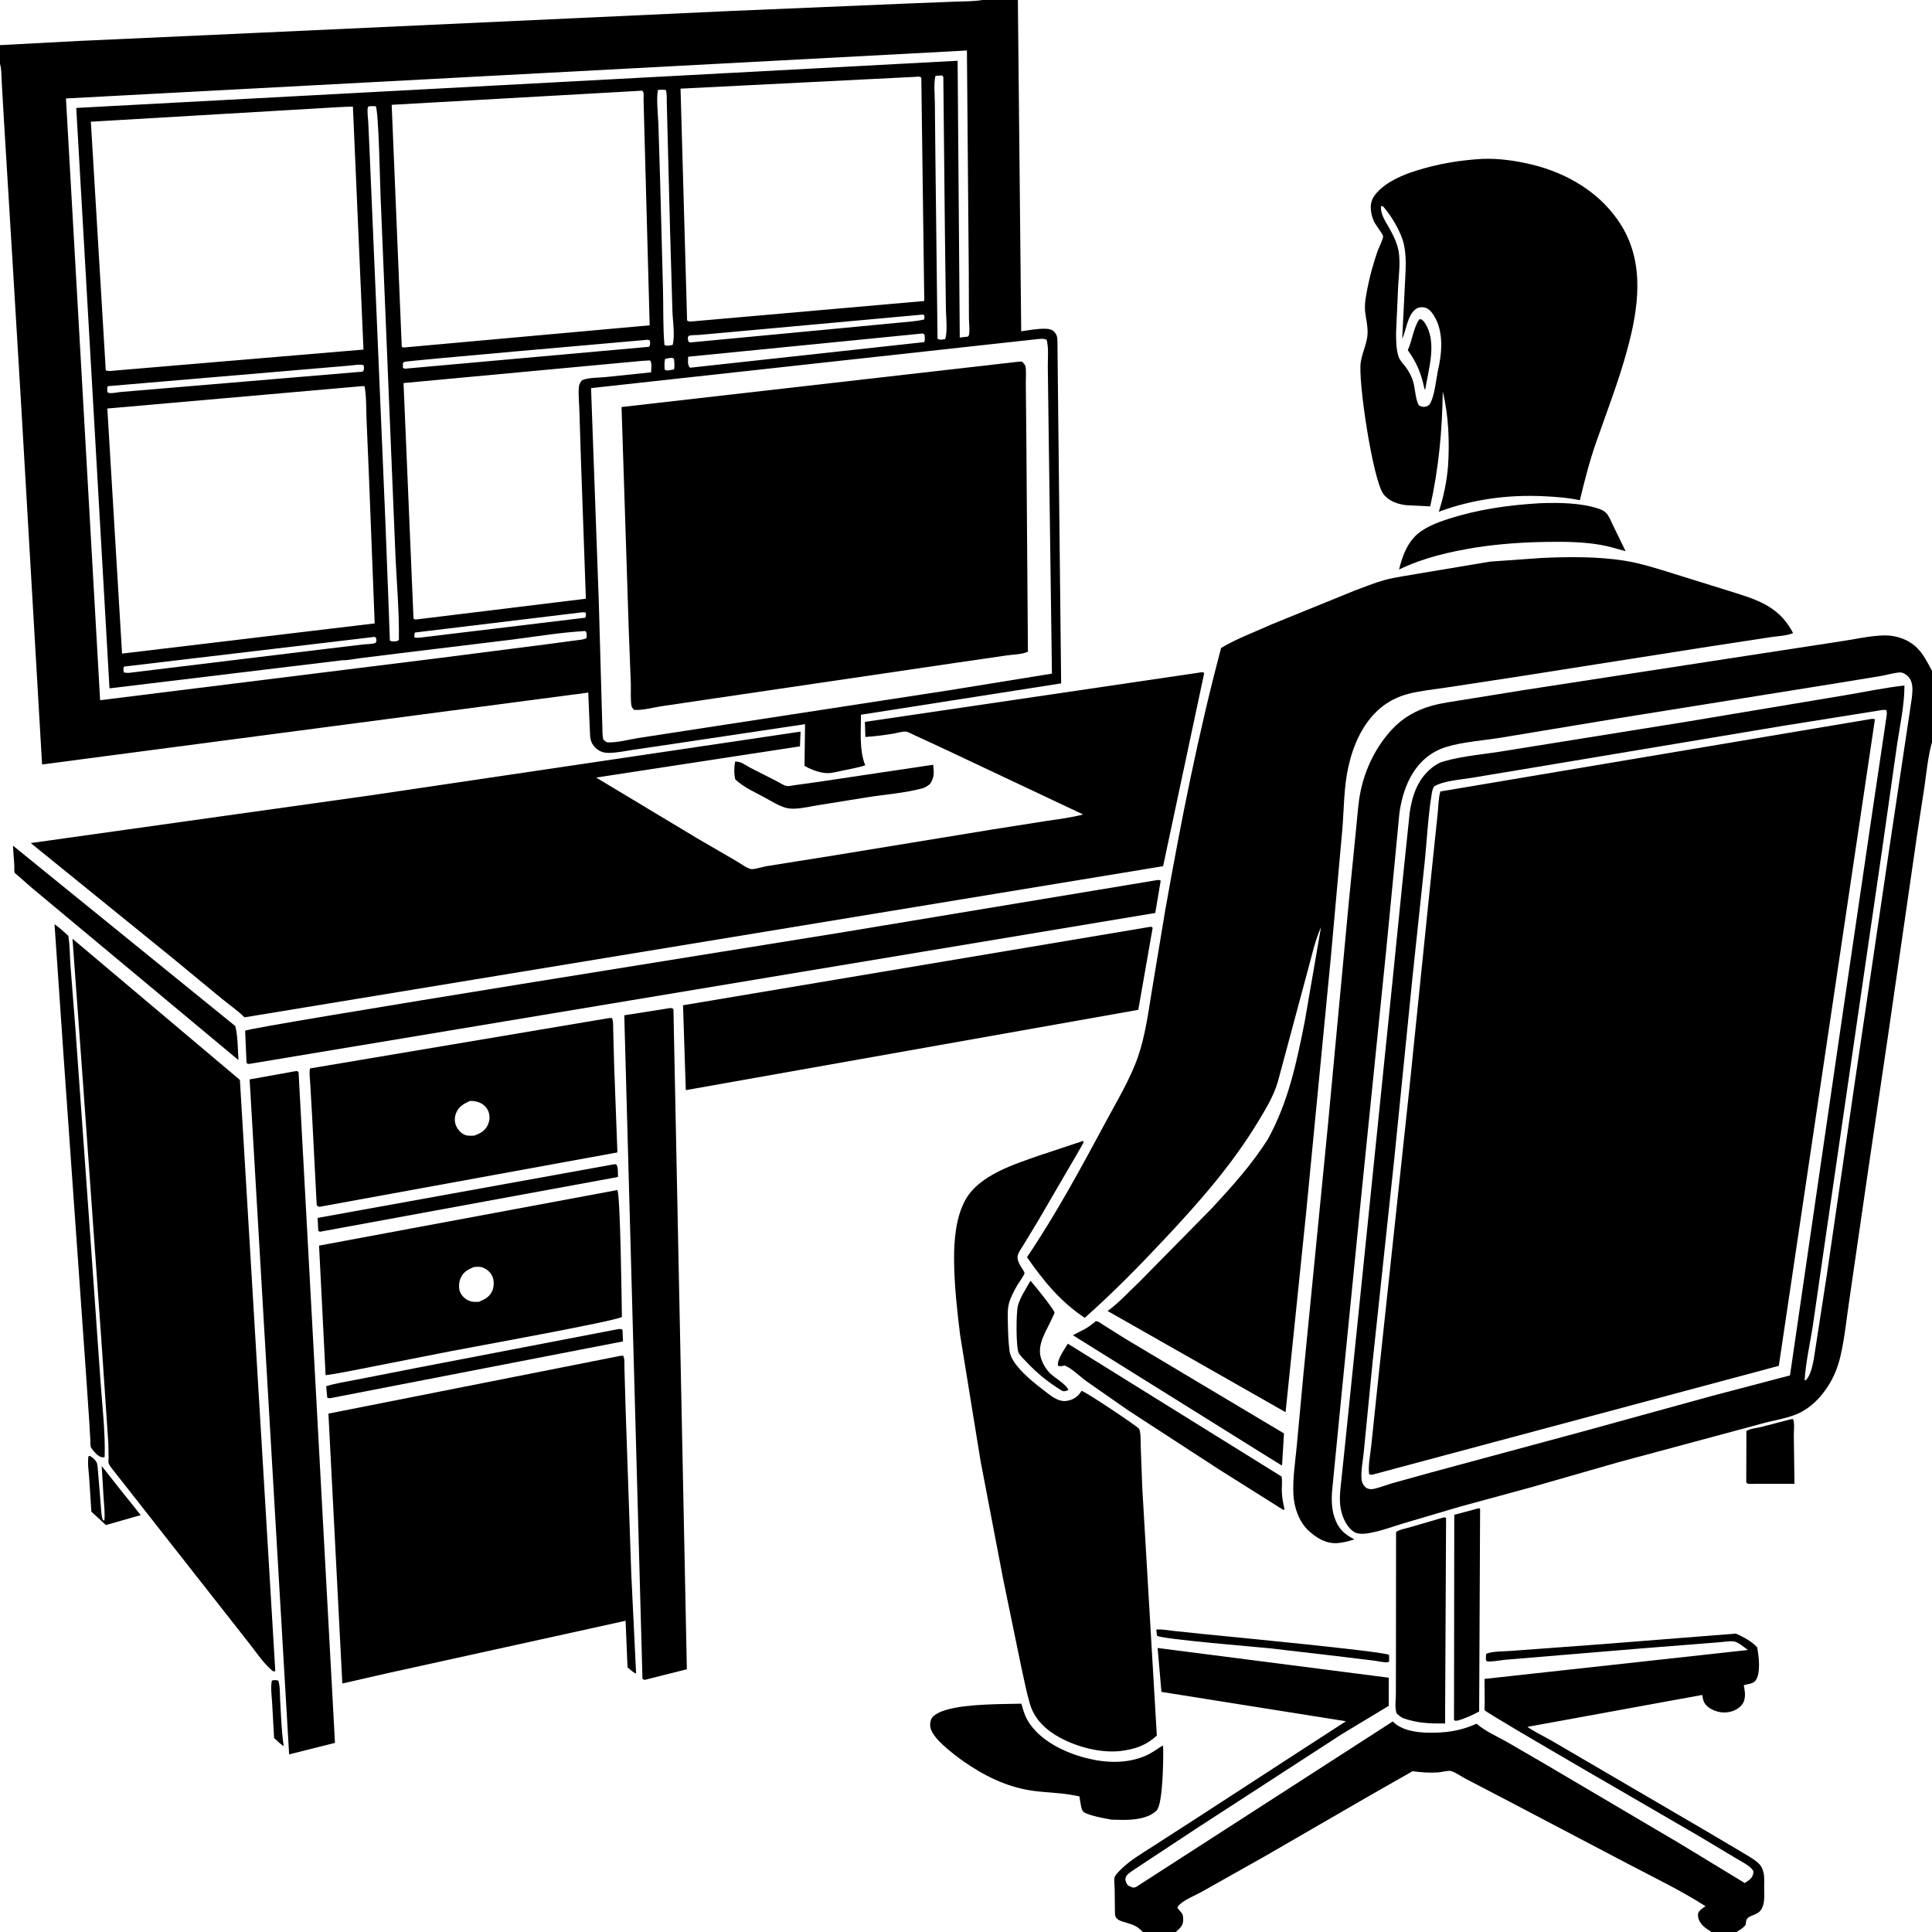 <svg version="1.1" xmlns="http://www.w3.org/2000/svg" style="display: block;" viewBox="0 0 2048 2048" width="1024" height="1024">
<path transform="translate(0,0)" fill="rgb(255,255,255)" d="M 0 0 L 0 2048 L 2048 2048 L 2048 0 L 0 0 z"/>
<path transform="translate(0,0)" fill="rgb(0,0,0)" d="M 0 47.835 L 84.844 43.347 L 279.392 34.5 L 776.822 11.546 L 963.981 3.649 L 1013.03 1.735 C 1022.34 1.379 1032.12 1.601 1041.31 0 L 1078.98 0 L 1082.52 351.171 C 1090.27 350.299 1110.61 345.842 1116.34 350.655 C 1119.81 353.577 1120.85 356.627 1120.9 361.002 L 1124.86 724.413 L 912.63 757.638 C 912.762 775.212 910.627 794.853 917.199 811.328 C 909.346 813.752 901.125 815.22 893.078 816.875 C 888.125 817.894 882.13 819.595 877.073 819.568 C 870.752 819.534 862.08 816.662 856.445 813.842 L 852.795 811.795 L 853.4 767.654 L 711.72 788.846 L 671.158 794.837 C 662.662 796.119 653.75 798.071 645.164 798.085 C 640.518 798.092 636.718 797.04 632.998 794.21 C 628.423 790.729 626.155 786.271 625.559 780.621 L 623.566 734.171 L 44.607 810.381 L 22.602 432.23 L 13.32 277.732 L 4.189 127.735 L 1.86 87.467 C 1.473 81.331 1.828 73.522 0 67.68 L 0 47.835 z M 1005.48 54.59 L 69.918 104.373 L 106.126 742.252 L 467 697.38 L 584 682.367 L 610.019 678.883 C 613.795 678.335 618.247 678.196 621.658 676.5 C 621.789 673.349 622.623 671.32 620.5 668.885 C 594.416 670.344 568.069 674.784 542.155 678.087 L 425.647 692.245 L 382 697.663 C 375.984 698.39 368.942 700.013 362.944 699.891 L 116.068 729.69 L 80.819 114.416 L 1015.11 64.405 L 1017.39 357.837 L 1026 356.839 C 1026.39 356.226 1027.01 355.71 1027.16 355 C 1028.19 350.178 1027.13 342.525 1027.11 337.464 L 1026.94 287.997 L 1024.97 53.498 L 1005.48 54.59 z M 991.612 80.5 C 989.597 88.874 990.924 99.876 990.984 108.531 L 991.597 170.294 L 993.817 359 C 996.433 360.826 998.819 359.826 1001.93 359.5 C 1004.66 350.993 1002.76 336.295 1002.69 327.068 L 1001.65 247.229 L 999.964 81.5 L 998.5 79.978 C 996.252 80.127 993.819 80.096 991.612 80.5 z M 970.622 81.442 L 721.403 93.969 L 728.341 339.791 C 730.383 340.947 730.346 340.782 732.5 340.812 L 979.76 319.08 L 976.628 82.269 C 974.341 80.748 973.254 81.288 970.622 81.442 z M 697.292 95.5 C 695.721 106.956 697.487 120.222 697.92 131.825 L 699.826 193.529 L 702.819 307.687 C 703.291 326.882 702.683 346.657 704.347 365.731 C 706.706 366.964 709.781 366.336 712.304 365.768 L 713.152 365.5 C 715.606 354.926 713.103 340.241 712.783 329.282 L 710.269 243.085 L 707.557 137.768 L 706.809 108.843 C 706.688 104.509 707.155 99.393 705.766 95.313 C 702.81 95.092 700.236 94.921 697.292 95.5 z M 675.505 96.425 L 415.199 111.104 L 425.866 367.5 C 427.615 368.885 428.354 368.296 430.5 368.135 L 688.687 344.848 L 683.068 138.427 L 682.21 106.032 C 682.143 104.172 682.556 98.737 681.89 97.5 C 681.575 96.914 680.963 96.545 680.5 96.068 L 675.505 96.425 z M 392.91 112.5 L 390.045 113.141 C 388.95 117.889 390.089 124.255 390.347 129.133 L 391.802 161.052 L 399.152 332.423 L 408.465 551.456 L 411.608 633.338 L 413.278 678.973 C 415.804 680.523 417.619 679.886 420.5 679.728 L 422.841 678.5 C 423.309 647.285 420.26 615.792 419.019 584.58 L 403.439 208.473 C 402.853 195.226 401.466 118.665 398.322 112.578 L 392.91 112.5 z M 360.33 113.5 L 96.308 129.017 L 112.109 392.5 C 115.07 393.885 118.604 393.086 121.77 392.811 L 385.303 370.571 L 374.092 112.938 L 360.33 113.5 z M 977.79 333.5 L 769.26 352.492 L 740.439 355.083 C 737.967 355.293 732.687 355.03 730.5 355.897 C 729.834 356.161 729.545 356.966 729.067 357.5 L 729.587 361.902 L 731.5 363.029 L 896.271 347.458 L 952.917 342.048 C 961.744 341.109 971.059 340.786 979.652 338.641 C 980.14 336.379 980.211 335.966 979.501 333.783 L 977.79 333.5 z M 978.107 353.5 L 729.472 378.132 C 729.489 382.145 728.487 386.46 731.22 389.531 L 731.5 389.794 L 979.729 362.655 C 980.855 360.083 980.248 357.223 980.016 354.5 L 978.107 353.5 z M 1100.55 359.393 L 626.538 411.407 L 634.772 638.5 L 637.738 744 L 638.491 769.489 C 638.635 774.225 638.384 779.28 639.5 783.884 C 640.816 784.997 641.98 786.122 643.5 786.935 C 654.309 787.389 664.942 784.27 675.561 782.495 L 724.656 774.935 L 1004.68 731.951 L 1115.09 714.064 L 1111.43 443.578 L 1110.72 388.737 C 1110.62 379.879 1111.81 368.748 1109.5 360.218 C 1106.23 358.667 1104.13 359.194 1100.55 359.393 z M 683.77 360.419 C 659.33 362.639 430.427 382.431 428.5 383.617 C 427.934 383.965 427.544 384.539 427.065 385 L 427.091 390 C 429.245 391.082 429.686 390.873 432.117 390.568 L 687.945 367.632 C 689.741 365.307 689.084 363.869 688.92 361 C 686.738 359.908 686.235 360.129 683.77 360.419 z M 709.767 379.5 L 705.044 380.5 C 704.079 384.168 704.378 387.745 704.51 391.5 C 706.62 393.246 706.727 392.68 709.322 392.5 L 714.5 391.657 C 715.325 387.97 714.774 384.117 714.5 380.378 C 712.433 378.91 712.188 379.362 709.767 379.5 z M 679.973 382.597 L 427.761 406.058 L 438.331 655.745 C 440.388 656.931 440.125 656.698 442.274 656.539 L 621.054 634.669 L 615.873 488.804 L 614.148 434.642 C 613.926 426.657 612.812 417.328 613.748 409.485 C 614.069 406.795 615.385 405.087 617 403.057 C 623.586 400.132 634.461 400.45 641.784 399.73 L 690.193 394.693 C 690.245 391.037 691.421 384.657 689 382.033 L 679.973 382.597 z M 371.226 387.5 L 114.32 409.366 C 113.189 411.611 113.713 413.621 114.044 416 C 117.136 417.635 123.721 415.991 127.229 415.591 L 384.5 393.955 C 386.456 391.325 385.797 390.32 385.5 387.139 C 381.393 385.855 375.52 387.126 371.226 387.5 z M 382.375 409.458 L 113.77 433.046 L 129.39 692.834 L 397.184 660.839 L 391.194 507.209 L 388.558 444.76 C 388.076 433.353 388.512 420.771 386.5 409.58 C 384.804 409.24 384.13 409.145 382.375 409.458 z M 614.563 649.393 L 439.951 670.5 C 438.912 672.774 439.154 673.351 439.5 675.871 C 441.924 676.176 443.835 676.067 446.235 675.787 L 620.5 654.79 C 621.438 652.62 621.205 651.519 620.746 649.236 C 618.539 649.05 616.738 648.922 614.563 649.393 z M 394.571 675.423 L 131.5 706.601 C 130.392 709.048 130.892 710.156 131.289 712.768 C 133.024 713.233 134.428 713.325 136.222 713.298 L 343.931 688.058 L 384.771 683.159 C 388.036 682.766 394.918 682.861 397.734 681.598 C 398.357 681.318 398.589 680.533 399.017 680 L 398.706 676.114 C 396.475 674.691 396.937 675.036 394.571 675.423 z"/>
<path transform="translate(0,0)" fill="rgb(0,0,0)" d="M 1534.98 494.248 C 1536.65 468.093 1535.67 440.584 1529.38 415.051 C 1528.8 456.431 1525.12 496.344 1516.11 536.761 L 1490.23 535.477 C 1481.24 534.31 1471.9 531.102 1466.38 523.535 C 1455.16 508.187 1439.17 402.23 1442.52 383.522 L 1442.82 382 C 1444.58 372.558 1449.29 363.118 1449.69 353.586 C 1450.02 345.603 1447.98 338.311 1447.12 330.5 C 1446.19 322.101 1448.03 313.461 1449.61 305.246 C 1452.12 292.142 1455.89 279.174 1460.16 266.545 C 1461.42 262.79 1466.07 254.067 1466.15 250.511 C 1466.19 248.617 1457.99 238.032 1456.55 234.928 C 1454.57 230.678 1453.39 225.996 1453.12 221.321 C 1452.73 214.544 1454.88 209.328 1459.44 204.304 C 1470.22 192.429 1486.38 185.604 1501.37 180.876 C 1524.45 173.594 1547.33 169.819 1571.43 168.416 C 1588.51 167.733 1606.79 170.341 1623.39 174.318 C 1662.03 183.576 1698.27 205.2 1719.21 239.829 C 1743.59 280.156 1736.78 327.058 1725.07 370.254 C 1715.93 403.983 1703.39 436.237 1691.88 469.145 C 1684.88 489.188 1679.7 509.688 1674.69 530.293 C 1662.87 527.628 1649.92 526.713 1637.82 526.086 C 1599.3 524.091 1561.36 529.079 1525.18 542.487 C 1530.21 526.627 1533.62 510.818 1534.98 494.248 z M 1463.86 218.5 C 1463.44 227.372 1468.08 233.612 1472.25 241.062 C 1476.69 248.976 1481.28 257.809 1482.69 266.875 C 1484.45 278.152 1482.92 290.933 1482.16 302.325 L 1479.89 352.572 C 1479.92 360.82 1479.89 370.424 1482.6 378.288 C 1483.91 382.083 1487.53 385.637 1489.94 388.859 C 1492.98 392.923 1495.25 397.08 1497.1 401.828 C 1500.48 410.505 1499.77 421.662 1503.91 429.5 C 1506.52 431.139 1508.33 431.726 1511.5 431.006 C 1514.02 430.432 1515.48 428.975 1516.58 426.723 C 1520.93 417.765 1522.14 403.252 1524.19 393.344 C 1528.6 374.37 1530.77 351.046 1519.56 333.836 C 1517.05 329.977 1513.84 326.358 1509 325.765 C 1505.67 325.356 1502.68 326.064 1500.07 328.201 C 1491.79 334.996 1490.72 349.997 1486.39 359.174 L 1489.47 297.58 C 1490.1 284.557 1491.05 270.959 1487.97 258.186 C 1484.83 245.21 1474.72 228.473 1465.95 218.602 L 1463.86 218.5 z"/>
<path transform="translate(0,0)" fill="rgb(0,0,0)" d="M 1509.82 411.457 C 1506.43 395.691 1501.71 384.247 1492.32 371.188 C 1496.93 361.345 1498.43 347.011 1504.55 338.5 L 1506.26 338.369 C 1507.92 339.34 1508.89 340.127 1510.01 341.737 C 1523.99 361.994 1514.24 391.181 1510.7 413.5 L 1509.82 411.457 z"/>
<path transform="translate(0,0)" fill="rgb(0,0,0)" d="M 672.128 752.5 C 670.733 751.024 669.517 749.589 669.241 747.5 C 668.269 740.121 668.918 731.972 668.695 724.5 L 666.617 671.051 L 658.858 431.468 L 1079.6 383.427 C 1079.82 383.258 1082.77 383.394 1083.5 383.401 C 1084.24 384.325 1086.49 386.508 1086.8 387.5 C 1088.21 392.115 1087.31 401.061 1087.41 406.116 L 1087.99 468.633 L 1089.64 690.758 C 1084.58 693.633 1073.68 693.83 1067.55 694.717 L 1012.49 702.724 L 760.773 739.818 L 701.028 748.667 C 692.046 750.018 681.096 753.125 672.128 752.5 z"/>
<path transform="translate(0,0)" fill="rgb(0,0,0)" d="M 1564.72 580.308 C 1536.19 585.013 1509.2 591.116 1483.04 603.713 C 1486.09 591.516 1490.34 579.012 1498.99 569.571 C 1508.25 559.462 1523.22 553.96 1535.99 549.88 C 1567.41 539.834 1599.75 535.302 1632.58 533.43 C 1652.44 532.716 1675.51 532.894 1694.5 539.23 C 1697.4 540.197 1700.36 541.437 1702.51 543.7 C 1705.76 547.133 1707.7 552.485 1709.79 556.711 L 1723.22 584.296 C 1714.52 581.899 1705.64 579.143 1696.75 577.594 C 1678.3 574.379 1659.24 574.162 1640.55 574.419 C 1614.99 574.771 1590.01 576.471 1564.72 580.308 z"/>
<path transform="translate(0,0)" fill="rgb(0,0,0)" d="M 1343.88 1207.75 C 1365.72 1168.16 1374.27 1127.05 1383 1083.22 L 1400.32 982.945 C 1393.88 996.862 1390.54 1013.49 1386.38 1028.34 L 1354.64 1146.44 C 1350.08 1161.98 1342.05 1175.06 1333.74 1188.82 C 1306.06 1234.7 1271.25 1274.19 1234.73 1313.14 C 1207.37 1342.32 1179.82 1370.45 1149.86 1396.96 C 1123.73 1379.53 1106.46 1358.1 1088.64 1332.69 C 1119.46 1287.09 1146.31 1237.35 1172.36 1188.86 C 1184.26 1166.7 1198.35 1143.43 1206.5 1119.65 C 1214.04 1097.64 1217.15 1073.81 1220.91 1050.91 L 1235.23 964.711 C 1251.78 871.254 1270.02 778.611 1294.44 686.858 C 1310.95 676.874 1330.9 669.667 1348.53 661.626 L 1436.34 625.903 C 1446.48 622.283 1456.65 617.928 1467.01 615.059 C 1479.81 611.516 1493.75 609.966 1506.85 607.517 L 1579.76 595.316 L 1634.6 591.438 C 1662.85 590.155 1693.98 589.905 1721.92 594.332 C 1740.13 597.219 1758.04 603.191 1775.66 608.591 L 1843.14 629.627 C 1868.66 637.766 1887.92 646.264 1900.74 671.106 C 1894.34 673.977 1883.56 674.368 1876.39 675.499 L 1812.44 685.269 L 1605.17 717.836 L 1533.25 728.806 C 1519.9 730.825 1505.61 732.189 1492.59 735.594 C 1481.73 738.437 1471.69 743.49 1463.08 750.758 C 1444.52 766.44 1434.4 789.949 1429.23 813.246 C 1424.44 834.79 1424.74 857.881 1422.87 879.878 L 1410.68 1015.5 L 1384.47 1286.33 L 1362.77 1496.98 L 1174.13 1389.71 C 1186.59 1380.58 1197.41 1368.61 1208.6 1357.99 L 1284.88 1280.53 C 1306.38 1257.21 1326.79 1234.7 1343.88 1207.75 z"/>
<path transform="translate(0,0)" fill="rgb(0,0,0)" d="M 2048 711.129 L 2048 786.657 C 2043.78 801.903 2042.19 818.353 2039.99 834.033 L 2032.2 884.893 L 2001.07 1100.03 L 1980.1 1242 L 1960.48 1377.23 C 1957.44 1397.15 1955.55 1417.94 1950.98 1437.5 C 1948.35 1448.73 1944.24 1459.26 1938.03 1469 C 1930.1 1481.43 1919.52 1492.39 1905.86 1498.51 C 1894.24 1503.72 1879.2 1505.74 1866.91 1509.28 L 1715.73 1549.99 L 1623.67 1576.41 L 1546.92 1597.33 L 1488.13 1614.7 C 1477.51 1617.89 1466.84 1621.89 1456 1624.21 C 1449.53 1625.59 1440.43 1627.54 1434.65 1623.42 C 1426.45 1617.57 1422.03 1606.17 1420.79 1596.49 C 1419.59 1587.09 1421.01 1577.39 1421.99 1568.02 L 1426.13 1528.4 L 1443.11 1362.82 L 1476.2 1039.23 L 1486.49 936.816 L 1494.33 861.477 C 1496.35 848.042 1499.97 834.386 1508.45 823.5 C 1513.59 816.893 1521.37 809.762 1529.47 807.364 C 1550.72 801.075 1575.27 799.469 1597.2 795.652 L 1788.16 764.997 L 1954.35 737.23 C 1975.69 733.732 1997.32 729.01 2018.78 726.675 C 2018.87 747.591 2013.86 769.408 2010.85 790.08 L 1996.09 894 L 1935.05 1312.78 L 1921.57 1406.09 C 1918.64 1424.72 1914.11 1444.25 1912.99 1463 L 1914.12 1463.28 L 1916.73 1459.87 C 1920.02 1454.29 1921.54 1446.85 1922.71 1440.54 L 1936.47 1351.69 L 1966.38 1145.95 L 2004 891 L 2026.52 740.44 C 2027.15 735.228 2027.82 728.835 2026.38 723.741 C 2025.12 719.272 2022.65 716.348 2018.67 714.091 C 2016.32 712.755 2014.69 712.628 2012 712.961 C 2005.86 713.718 1999.65 715.558 1993.53 716.635 L 1949.82 723.795 L 1714.56 761.5 L 1590.97 781.979 C 1572.36 785.028 1551.15 786.314 1533.2 791.77 C 1515.49 797.152 1502.77 809.048 1494.37 825.338 C 1488.63 836.48 1485.15 849.52 1483.43 861.889 L 1477.78 921 L 1469.5 1006.44 L 1443.29 1264.85 L 1422.09 1478.25 L 1411.95 1581.78 C 1411.46 1590.68 1411.64 1599.46 1414.43 1608 C 1418.39 1620.15 1424.5 1626.08 1435.7 1631.78 C 1429.86 1633.7 1424.27 1635.22 1418.09 1635.72 C 1405.98 1636.7 1395.82 1630.55 1387.2 1622.62 C 1376.8 1613.04 1371.66 1597.6 1371.04 1583.72 C 1370.27 1566.79 1373 1549.88 1374.6 1533.06 L 1381.66 1457 L 1407.5 1194.32 L 1429.85 955.625 L 1437.63 877.475 C 1439.03 864.418 1439.64 851.215 1442.36 838.352 C 1447.44 814.231 1458.93 791.044 1475.75 773.001 C 1487.42 760.483 1501.71 752.567 1518.1 748.018 C 1528.69 745.079 1540.21 743.713 1551.06 741.869 L 1614.3 731.677 L 1812.97 701.071 L 1948.73 680.251 C 1964.49 678.034 1981.51 673.906 1997.3 673.558 C 2009.96 673.279 2023.25 677.863 2032.25 686.918 C 2039.35 694.062 2043.28 702.392 2048 711.129 z M 1996.1 752.5 L 1888.33 769.709 L 1628.12 813.217 L 1559.89 824.567 C 1547.95 826.566 1530.72 827.578 1520.34 833.5 C 1518.5 836.115 1518.06 839.14 1517.56 842.239 C 1513.77 865.706 1512.61 890.301 1510.21 914 L 1497.14 1037.45 L 1478.1 1227.36 L 1455.05 1443.4 L 1445.72 1538.65 C 1444.9 1547.86 1442.26 1559.81 1443.4 1568.83 C 1443.84 1572.32 1445.88 1575.4 1448.61 1577.5 C 1452.41 1578.84 1453.54 1578.94 1457.61 1577.96 C 1463.73 1576.49 1469.73 1574.11 1475.77 1572.32 L 1517.39 1560.76 L 1678.6 1517.23 L 1814 1479.94 L 1897.47 1457.98 L 1954.88 1063.89 L 1984.76 860.637 L 1999.65 760.452 C 1999.98 757.776 2000.58 755.197 1999.5 752.627 L 1996.1 752.5 z"/>
<path transform="translate(0,0)" fill="rgb(0,0,0)" d="M 391.998 843.225 L 848.625 775.543 L 848.006 791.137 L 631.912 824.241 L 738.812 888.5 L 780.693 912.844 C 784.809 915.221 791.703 920.365 796.127 921.24 C 799.265 921.861 808.646 918.833 812.56 918.185 L 884.263 906.736 L 1052.11 879.255 L 1106.51 870.676 C 1120.36 868.564 1134.63 866.892 1148.2 863.388 L 998.952 792.989 L 968.931 779.114 C 966.796 778.2 962.576 775.724 960.379 775.52 C 956.663 775.175 950.274 777.207 946.273 777.837 C 936.654 779.352 927.035 780.607 917.314 781.211 L 916.847 765.222 L 1274.6 712.5 L 1276.55 713.343 L 1232.94 918.186 L 259.194 1078.42 C 251.911 1071.11 242.926 1065.09 234.937 1058.5 L 182.593 1015.31 L 32.606 893.678 L 391.998 843.225 z"/>
<path transform="translate(0,0)" fill="rgb(0,0,0)" d="M 1456.12 1562.84 C 1453.88 1563.33 1453.44 1563.53 1451.32 1562.76 C 1450.08 1553.54 1452.64 1541.86 1453.59 1532.44 L 1460.74 1464.31 L 1493.84 1155.39 L 1517.1 928.286 L 1523.87 863.593 C 1524.75 855.739 1524.69 846.477 1526.85 838.97 L 1982.03 762.382 C 1984.13 761.991 1985.42 761.902 1987.5 762.408 L 1885.63 1447.83 L 1456.12 1562.84 z"/>
<path transform="translate(0,0)" fill="rgb(0,0,0)" d="M 985.76 831.153 C 983.379 832.964 981.054 834.728 978.131 835.542 C 959.462 840.737 937.996 842.113 918.77 845.248 L 868.148 853.394 C 859.584 854.753 850.698 856.975 842.03 857.224 C 839.029 857.31 835.965 857.134 833.062 856.322 C 825.414 854.181 817.864 849.358 810.922 845.581 C 800.381 839.844 788.246 834.556 779.513 826.286 C 777.864 820.742 778.257 813.158 779.169 807.5 C 784.253 806.32 790.8 811.412 795.312 813.838 L 823.084 827.943 C 826.196 829.497 830.244 832.303 833.478 833.116 C 835.626 833.656 839.889 832.661 842.098 832.364 L 867.698 828.789 L 989.271 810.664 C 989.913 819.099 990.802 823.871 985.76 831.153 z"/>
<path transform="translate(0,0)" fill="rgb(0,0,0)" d="M 252.799 1123.77 L 32.676 940.271 L 19.41 928.576 C 18.716 927.958 15.768 925.724 15.472 925.065 C 14.941 923.883 15.242 919.138 15.17 917.631 L 13.722 896.413 L 249.392 1087.67 C 252.293 1098.77 251.95 1112.28 252.799 1123.77 z"/>
<path transform="translate(0,0)" fill="rgb(0,0,0)" d="M 265.277 1127.62 C 263.025 1127.86 263.454 1128.15 261.342 1126.78 L 259.842 1092.6 C 264.978 1088.51 829.584 998.714 889.737 988.835 L 1224.1 933.346 C 1226.51 933.018 1228.25 932.237 1230.4 933.5 L 1224.64 967.775 L 265.277 1127.62 z"/>
<path transform="translate(0,0)" fill="rgb(0,0,0)" d="M 110.956 1544.5 L 109.788 1544.79 C 107.067 1545.09 104.258 1543.29 102.388 1541.5 C 100.698 1539.88 97.136 1535.98 96.226 1533.92 C 95.688 1532.7 95.916 1529.05 95.817 1527.46 L 94.642 1507.2 L 90.743 1450.13 L 67.463 1120.52 L 57.814 979.787 C 63.017 983.252 67.719 987.85 72.425 991.97 C 74.116 1002.19 73.961 1013.4 74.723 1023.8 L 79.678 1086.99 L 95.361 1305.5 L 106.438 1462.82 C 108.273 1489.59 111.733 1517.74 110.956 1544.5 z"/>
<path transform="translate(0,0)" fill="rgb(0,0,0)" d="M 726.968 1155.59 L 724.037 1065.62 L 1219.12 982.5 C 1221.01 982.376 1220.06 982.16 1221.87 983.5 L 1206.65 1070.45 L 726.968 1155.59 z"/>
<path transform="translate(0,0)" fill="rgb(0,0,0)" d="M 291.827 1771.5 L 289.581 1771.72 L 286.588 1769.22 C 278.022 1761.24 270.831 1750.4 263.505 1741.18 L 214.463 1678.74 L 124.202 1563.79 C 121.838 1560.49 116.358 1554.64 115.106 1551 C 114.691 1549.79 115.129 1546.84 115.129 1545.36 L 114.847 1530.08 L 107.933 1427.55 L 87.772 1145 L 80.462 1044.88 L 76.848 995.137 L 254.307 1144.76 L 291.827 1771.5 z"/>
<path transform="translate(0,0)" fill="rgb(0,0,0)" d="M 681.039 1779.5 L 661.758 1076.26 L 710.978 1068.5 C 712.008 1068.64 712.902 1069.11 713.859 1069.5 L 728.094 1769.47 L 683.024 1780.82 L 681.039 1779.5 z"/>
<path transform="translate(0,0)" fill="rgb(0,0,0)" d="M 338.5 1279.3 C 337.092 1278.84 336.762 1278.5 335.724 1277.5 L 330.977 1185.5 L 328.97 1150.31 C 328.682 1144.68 327.641 1138.14 328.548 1132.59 L 644.811 1079.35 L 648.5 1079.08 C 650.387 1081.74 649.851 1087.98 650.002 1091.37 L 651.043 1129.62 L 654.475 1221.62 L 338.5 1279.3 z M 498.345 1167.04 C 491.683 1169.87 486.089 1173.03 483.364 1180.18 C 481.57 1184.9 481.67 1190 484.002 1194.5 C 486.016 1198.39 489.773 1202.34 494.148 1203.47 C 496.862 1204.17 500.053 1203.89 502.841 1203.8 C 509.475 1201.19 514.237 1198.91 517.284 1192.05 C 519.336 1187.42 519.488 1182.28 517.48 1177.6 C 515.64 1173.3 511.88 1170.05 507.526 1168.47 C 504.408 1167.34 501.632 1167.03 498.345 1167.04 z"/>
<path transform="translate(0,0)" fill="rgb(0,0,0)" d="M 306.479 1859.71 L 264.614 1144.22 L 313.134 1135.5 C 315.569 1135.31 314.441 1135 316.49 1136.5 L 355.089 1847.51 L 306.479 1859.71 z"/>
<path transform="translate(0,0)" fill="rgb(0,0,0)" d="M 1187.32 1856.21 C 1166.29 1858.34 1142.36 1852.03 1123.81 1842.11 C 1109.08 1834.23 1096.61 1822.74 1091.75 1806.21 C 1088.1 1793.77 1085.64 1780.75 1082.8 1768.09 L 1063.32 1673.61 L 1039.37 1548.34 L 1017.75 1415.04 C 1014.54 1388.79 1011.58 1362.47 1011.36 1336 C 1011.2 1315.24 1013.07 1290.55 1023.33 1271.97 C 1038.05 1245.32 1076.29 1233.79 1103.13 1224.37 L 1147.96 1209.5 C 1148.21 1209.84 1148.69 1210.1 1148.72 1210.53 C 1148.78 1211.6 1133.06 1238 1131.33 1241.04 L 1100.08 1294.69 L 1084.4 1320.56 C 1082.43 1323.82 1079.24 1327.82 1078.72 1331.61 C 1077.72 1338.96 1086.27 1347.04 1085.98 1349.74 C 1085.74 1351.9 1079.72 1359.99 1078.33 1362.43 C 1074.97 1368.36 1071.19 1375.29 1069.48 1381.9 C 1067.82 1388.31 1068.24 1395.76 1068.38 1402.35 C 1068.59 1412.29 1068.86 1422.4 1070.17 1432.26 C 1072.12 1446.91 1094.53 1464.72 1105.92 1473.38 C 1112.97 1478.74 1121.54 1486.62 1131 1484.94 C 1137.72 1483.75 1142.05 1481.03 1145.83 1475.41 L 1146.54 1474.33 C 1150 1474.8 1202.68 1509.89 1207.06 1514.19 C 1209.58 1516.65 1209 1528.6 1209.19 1532.59 L 1210.86 1577.33 L 1226.28 1839.74 C 1214.61 1850.56 1202.85 1854.28 1187.32 1856.21 z"/>
<path transform="translate(0,0)" fill="rgb(0,0,0)" d="M 341.165 1305.33 C 338.953 1305.75 339.496 1306.06 337.383 1304.69 L 336.693 1291.03 L 649.903 1234.37 L 653 1234.1 C 655.613 1236.68 654.891 1243.85 655.105 1247.64 L 341.165 1305.33 z"/>
<path transform="translate(0,0)" fill="rgb(0,0,0)" d="M 345.155 1457.75 L 338.214 1320.4 L 654.436 1261.5 C 657.564 1265.99 659.033 1380.13 659.234 1396.02 C 653.44 1400.26 498.521 1428.31 478 1432.28 L 383.471 1450.9 C 370.733 1453.25 358.012 1456.16 345.155 1457.75 z M 502.327 1343.09 C 496.194 1345.58 490.99 1348.42 488.235 1354.87 C 486.455 1359.04 485.926 1365.56 487.788 1369.78 C 489.747 1374.22 493.543 1377.55 498.06 1379.18 C 501.267 1380.33 504.494 1380.11 507.839 1379.94 C 514.009 1377.37 519.276 1374.53 522 1368 C 523.714 1363.89 523.852 1357.35 522.062 1353.3 C 519.891 1348.39 515.702 1344.81 510.592 1343.26 C 508.136 1342.52 504.866 1342.96 502.327 1343.09 z"/>
<path transform="translate(0,0)" fill="rgb(0,0,0)" d="M 1132.52 1473.5 C 1130.29 1474.37 1128.91 1474.97 1126.5 1474.65 C 1111.98 1465.98 1099.67 1456.07 1088.06 1443.7 C 1085.59 1441.07 1081.24 1437.1 1079.75 1433.86 C 1076.89 1427.66 1077.09 1391.05 1079.03 1384 C 1081.46 1375.16 1087.85 1365.79 1092.3 1357.69 C 1095.92 1361.26 1117.64 1388.65 1117.82 1391.29 C 1117.89 1392.31 1116.01 1395.74 1115.54 1396.83 C 1109.68 1410.36 1098.59 1425 1103.65 1440.21 C 1105.66 1446.23 1108.83 1451.52 1113.37 1455.97 C 1118.08 1460.59 1130.79 1467.8 1132.52 1473.5 z"/>
<path transform="translate(0,0)" fill="rgb(0,0,0)" d="M 1344.47 1544.65 L 1137.29 1415.39 L 1146 1410.87 C 1152.12 1408.08 1156.47 1404.76 1161.65 1400.5 C 1164.47 1400.43 1167.58 1403.25 1170.03 1404.78 L 1193.65 1419.6 L 1361.08 1519.51 L 1359.01 1553.62 L 1344.47 1544.65 z"/>
<path transform="translate(0,0)" fill="rgb(0,0,0)" d="M 352.636 1481.63 C 350.205 1482.04 349.17 1482.67 346.892 1481.5 L 345.756 1469.46 C 355.821 1466.29 366.944 1464.73 377.304 1462.61 L 441.108 1450.11 L 653.504 1409.26 C 656.185 1408.87 657.302 1408.27 659.833 1409.5 L 660.419 1421.93 L 352.636 1481.63 z"/>
<path transform="translate(0,0)" fill="rgb(0,0,0)" d="M 1354.56 1596.9 L 1292.75 1558.01 L 1196.44 1495.39 L 1151.72 1464.21 C 1144.46 1458.95 1136.9 1450.97 1128.73 1447.5 C 1126.29 1447.95 1123.84 1448.8 1121.5 1447.68 C 1120.29 1441.23 1128.53 1430.25 1131.95 1424.38 L 1358.51 1565.18 C 1359.47 1570.25 1358.6 1576.12 1358.79 1581.33 C 1359.01 1587.66 1360.33 1593.82 1361.64 1600 L 1360.5 1600.57 L 1354.56 1596.9 z"/>
<path transform="translate(0,0)" fill="rgb(0,0,0)" d="M 412.183 1773.34 L 362.887 1784.57 L 348.146 1498.5 L 657.398 1437.3 L 660.5 1437.05 C 662.418 1439.86 661.799 1446.66 661.929 1450.22 L 663.19 1493.99 L 669.199 1668.97 L 674.305 1774.06 C 671.02 1772.87 667.948 1769.7 665.208 1767.5 L 663.149 1718.08 L 412.183 1773.34 z"/>
<path transform="translate(0,0)" fill="rgb(0,0,0)" d="M 1855.5 1572.95 C 1852.97 1572.88 1853.05 1573.37 1851.1 1571.5 L 1851.27 1516.89 C 1855.19 1514.38 1862.17 1513.83 1866.89 1512.66 L 1898.12 1504.5 L 1900.46 1504.21 C 1902.66 1506.97 1901.48 1517.39 1901.52 1521.5 L 1902.2 1572.9 L 1855.5 1572.95 z"/>
<path transform="translate(0,0)" fill="rgb(0,0,0)" d="M 127.866 1579.44 L 149.191 1606.1 L 112.242 1616.59 L 96.849 1602.4 L 94.51 1566.23 C 93.984 1558.88 92.604 1550.77 93.841 1543.5 L 95.335 1543.4 C 97.814 1544.56 100.952 1547.47 102.302 1549.89 C 103.526 1552.09 103.609 1557.31 103.918 1559.98 L 106.771 1594.87 C 107.247 1600.26 107.197 1606.46 109.125 1611.5 L 110.66 1611.79 C 111.381 1603.81 110.34 1595.55 109.809 1587.57 L 107.803 1554.03 L 127.866 1579.44 z"/>
<path transform="translate(0,0)" fill="rgb(0,0,0)" d="M 1545.5 1823.84 L 1542.5 1824.1 L 1541.31 1823 L 1541.59 1605.74 L 1564.92 1599.5 L 1568.01 1598.74 L 1568.98 1599.5 L 1567.97 1814.23 C 1560.66 1818.28 1553.49 1821.38 1545.5 1823.84 z"/>
<path transform="translate(0,0)" fill="rgb(0,0,0)" d="M 1487.1 1821.25 C 1484.69 1819.97 1482.67 1818.2 1480.56 1816.5 C 1478.3 1810.3 1479.67 1801.9 1479.69 1795.32 L 1479.77 1749.8 L 1479.89 1624.05 C 1483.1 1621.47 1490.04 1620.28 1494.07 1619.09 L 1530.42 1608.5 C 1531.79 1608.35 1530.94 1608.33 1532.91 1609 L 1531.84 1826.92 C 1515.54 1827.14 1502.64 1826.71 1487.1 1821.25 z"/>
<path transform="translate(0,0)" fill="rgb(0,0,0)" d="M 1472.5 1761.49 L 1470.86 1762 C 1467.18 1762.5 1460.6 1760.82 1456.83 1760.38 L 1413 1755.05 L 1345.15 1747.17 C 1331.55 1745.76 1231.69 1737.68 1226.5 1733.92 L 1225.7 1727.5 L 1226.61 1727.33 C 1232 1727.02 1237.96 1728.17 1243.34 1728.76 L 1274.57 1732.04 C 1294.62 1734.08 1467.05 1750.51 1472.5 1754.27 L 1472.5 1761.49 z"/>
<path transform="translate(0,0)" fill="rgb(0,0,0)" d="M 1211.37 2048 L 1210.2 2046.74 C 1205.48 2041.86 1200.72 2040.17 1194.45 2038.25 C 1191 2037.19 1186.79 2036.43 1184.07 2033.92 C 1181.67 2031.7 1181.88 2028.47 1181.85 2025.5 L 1181.61 2002.5 C 1181.55 1998.86 1180.86 1994.17 1181.35 1990.62 C 1181.68 1988.19 1185.32 1984.58 1187.08 1982.77 C 1196.86 1972.67 1209.88 1965.11 1221.64 1957.51 L 1265.17 1929.45 L 1377.72 1856.36 L 1426.78 1824.6 L 1231.16 1793.48 L 1227.13 1746.93 L 1472.14 1778.44 L 1472.12 1808.27 L 1422.42 1838.25 L 1269.16 1937.67 L 1206.47 1979.04 C 1203.36 1981.25 1195.58 1985.72 1193.82 1988.9 C 1193.3 1989.85 1193.19 1990.97 1192.87 1992 C 1193.33 1994.8 1193.91 1996.2 1195.57 1998.5 C 1198.83 2000.05 1200.58 2001.79 1204.21 2000.32 L 1476.38 1824.82 L 1477.45 1825.85 C 1488.47 1836.23 1508.55 1837.23 1523.03 1836.67 C 1536.95 1836.14 1548.94 1833.98 1561.83 1828.65 C 1563.24 1828.07 1564.76 1826.75 1565.97 1827.79 C 1574.62 1835.25 1586.7 1840.48 1596.68 1846.11 L 1638.42 1870.34 L 1780.45 1954.1 L 1849.52 1996.1 C 1853.72 1993.28 1857.65 1991.2 1858.54 1985.77 C 1858.86 1983.86 1858.82 1983.52 1857.7 1982 C 1854.35 1977.43 1846.56 1973.72 1841.69 1970.73 L 1801.58 1946.73 C 1779.48 1933.71 1575.63 1816.29 1573.9 1812.98 C 1573.35 1811.93 1573.86 1807.26 1573.85 1805.7 L 1573.66 1779.72 L 1852.93 1749.06 C 1849.38 1746.59 1842.69 1740.86 1838.53 1740.07 C 1833.97 1739.2 1826.3 1740.67 1821.47 1740.95 L 1739.46 1747.44 L 1595.18 1759.45 C 1592.04 1759.77 1578.26 1762.19 1576 1760.87 C 1575.4 1760.51 1575.38 1759.62 1575.07 1759 L 1575.34 1753.27 C 1581.08 1750.22 1594.96 1750.62 1601.8 1750.02 L 1697.35 1742.96 L 1840.14 1731.68 C 1847.83 1735.14 1857.1 1739.94 1862.7 1746.28 C 1864.38 1755.45 1866.86 1774.12 1860.73 1781.75 C 1858.12 1784.99 1852.38 1785.15 1848.5 1786.35 C 1849.29 1791.27 1850.39 1796.07 1849.26 1801 L 1849.02 1802.13 C 1847.99 1806.37 1844.42 1809.86 1840.72 1811.98 C 1834.2 1815.71 1826.09 1816.22 1818.99 1813.84 C 1814.11 1812.2 1808.74 1809.16 1806.4 1804.33 C 1805.31 1802.07 1804.87 1799.16 1804.39 1796.72 L 1619.1 1830.55 C 1627.29 1836.13 1636.26 1840.39 1644.87 1845.27 L 1683.18 1867.67 L 1806.59 1939.78 L 1845.03 1962.5 C 1850.97 1966.15 1857.61 1969.66 1862.94 1974.1 C 1866.25 1976.86 1868.05 1979.88 1869.1 1984 L 1869.39 1985.11 C 1870.54 1990 1870.08 1995.65 1870.08 2000.66 C 1870.07 2008.22 1871.26 2018.06 1866.69 2024.58 C 1864.39 2027.87 1861.07 2029.05 1857.49 2030.51 C 1854.5 2031.74 1852.09 2032.72 1851.03 2036 L 1850.38 2040.5 C 1847.92 2043.86 1844.26 2045.78 1840.8 2048 L 1814.26 2048 C 1811.09 2045.89 1807.44 2043.74 1804.84 2040.94 C 1801.37 2037.22 1799.7 2033.58 1799.98 2028.5 C 1801.29 2024.72 1804.8 2022.9 1807.93 2020.68 C 1782.34 2004.19 1753.85 1990.57 1726.87 1976.37 L 1598.08 1908.73 L 1553.7 1885.59 C 1549.14 1883.2 1542.75 1878.66 1537.92 1877.32 C 1535.43 1876.63 1527.49 1878.63 1524.5 1878.84 C 1515.39 1879.46 1506.46 1878.79 1497.44 1877.54 L 1452.15 1903.3 L 1341.18 1967.5 L 1274 2005.32 C 1267.22 2009.13 1255 2013.99 1249.84 2019.5 C 1249.79 2019.55 1248.1 2021.48 1248.11 2022 C 1248.15 2023.06 1252.33 2027.17 1253.06 2028.5 C 1254.23 2030.61 1254.24 2032.91 1254.21 2035.26 C 1254.11 2041.64 1250.65 2043.96 1246.4 2048 L 1211.37 2048 z"/>
<path transform="translate(0,0)" fill="rgb(0,0,0)" d="M 300.765 1851.01 C 296.994 1848.64 293.819 1845.33 290.558 1842.31 L 288.474 1805.18 C 288.035 1797.59 286.698 1788.99 288.162 1781.5 C 290.869 1780.82 292.311 1780.86 295.025 1781.5 C 296.997 1787.3 296.559 1795.47 296.939 1801.67 C 297.943 1818.03 298.28 1834.83 300.765 1851.01 z"/>
<path transform="translate(0,0)" fill="rgb(0,0,0)" d="M 1178.51 1928.92 C 1173.12 1928.01 1150.27 1924.1 1147.67 1919.67 C 1146.01 1916.86 1145.39 1911.31 1144.83 1907.98 C 1144.77 1907.59 1144.32 1904.41 1144.25 1904.35 C 1143.9 1903.98 1138.47 1903.16 1137.67 1903.01 C 1123.34 1900.27 1109.39 1900.29 1095.1 1898.35 C 1088 1897.38 1080.8 1895.72 1073.94 1893.68 C 1049.45 1886.42 1024.05 1870.74 1004.71 1854.24 C 998.121 1848.62 986.258 1838.22 985.998 1828.96 C 985.9 1825.44 986.627 1822.1 989.187 1819.57 C 1001.05 1807.85 1041.43 1807.01 1058.2 1806.44 L 1082.73 1805.97 C 1084.28 1811.81 1086.09 1817.97 1089.08 1823.25 C 1101.27 1844.76 1128.1 1857.62 1151.13 1863.54 C 1172.14 1868.94 1194.94 1869.89 1215.12 1860.83 C 1221.22 1858.09 1227.05 1853.66 1232.85 1850.23 L 1233.01 1853.25 C 1233.29 1863.98 1232.81 1912.42 1226.05 1919.19 C 1217.42 1927.82 1201.97 1929.24 1190.26 1929.17 L 1178.51 1928.92 z"/>
</svg>